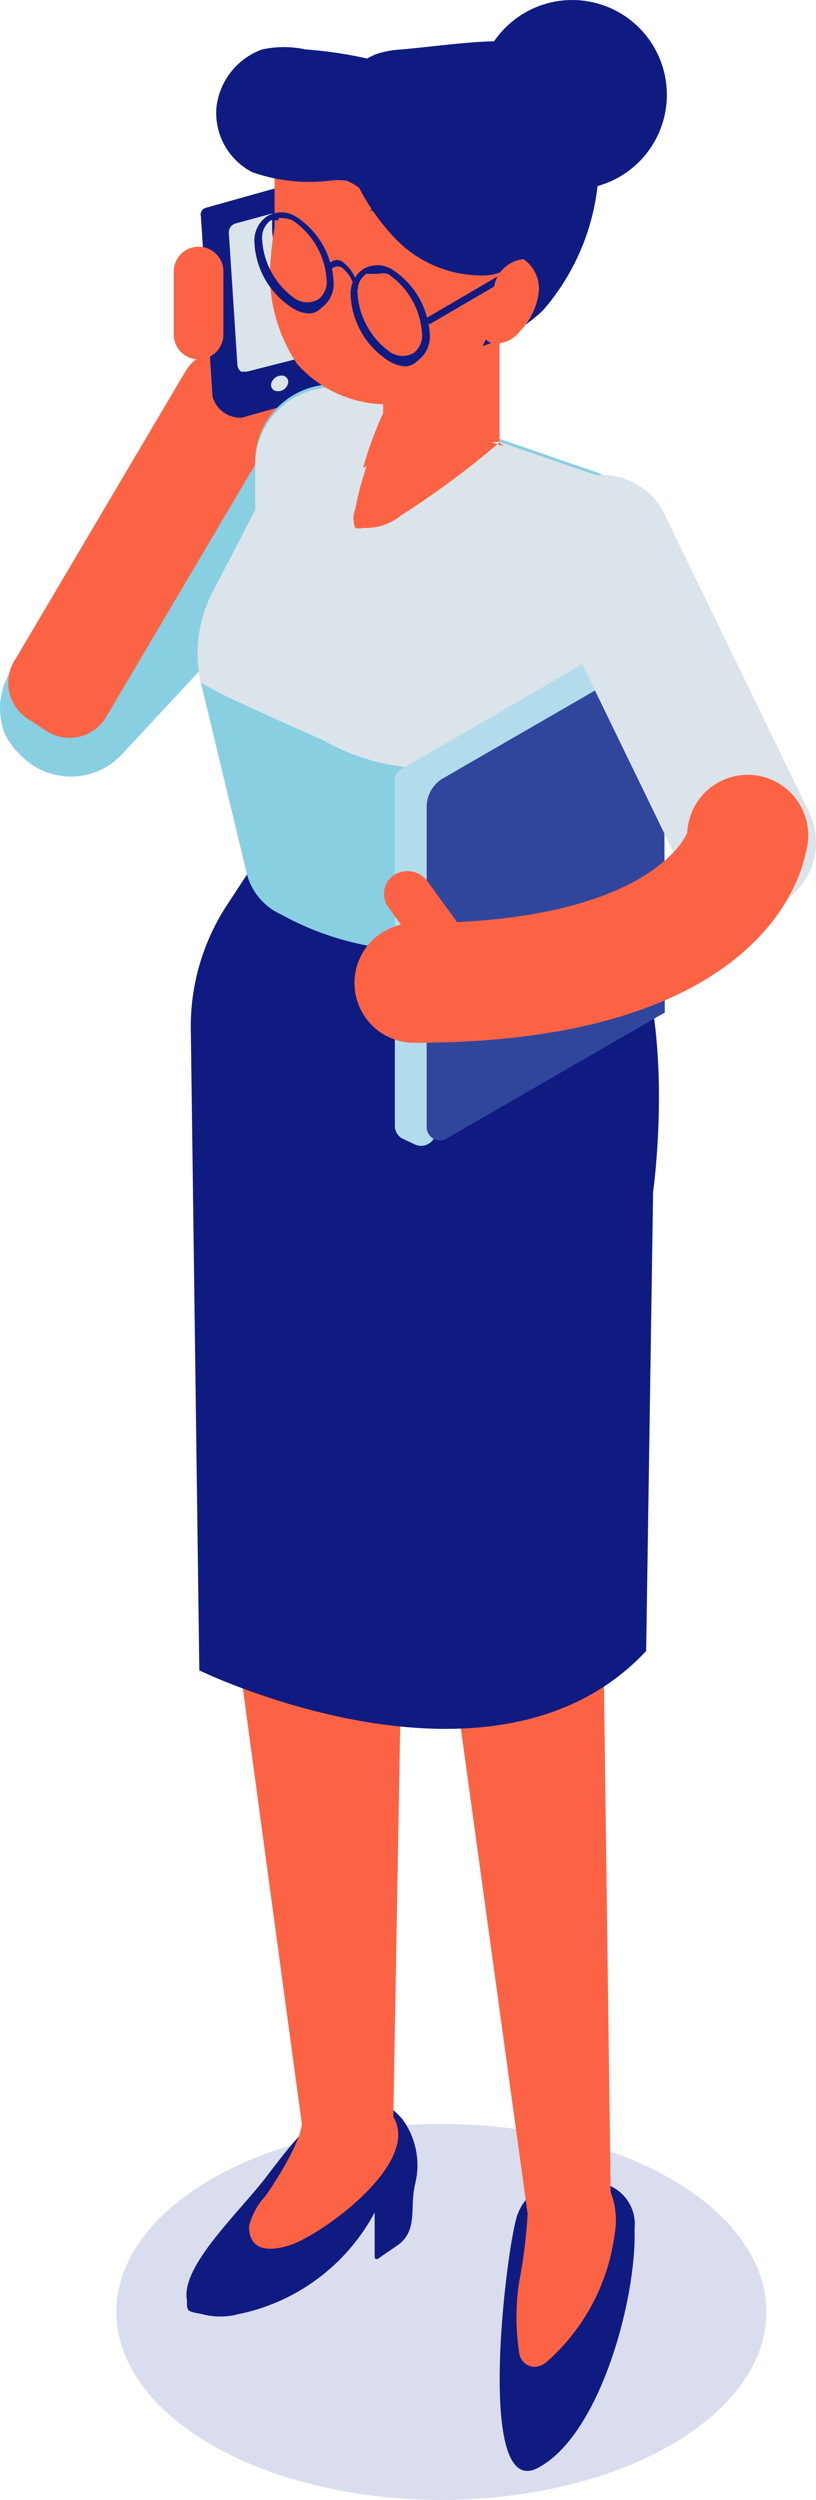 <svg xmlns="http://www.w3.org/2000/svg" width="46.984" height="143.765" viewBox="0 0 46.984 143.765">
  <g id="person1" transform="translate(12761.643 970.067)">
    <ellipse id="Ellipse_156" data-name="Ellipse 156" cx="18.715" cy="10.809" rx="18.715" ry="10.809" transform="translate(-12754.945 -847.92)" fill="#505ea9" opacity="0.21"/>
    <path id="Path_20791" data-name="Path 20791" d="M153.4,651.444a4.065,4.065,0,0,1,.8-4.2l13.087-14.07a4.02,4.02,0,0,1,5.851,5.494l-13.087,14.07a4.02,4.02,0,0,1-5.673,0A4.466,4.466,0,0,1,153.4,651.444Z" transform="translate(-12914.773 -1579.317)" fill="#89cfe2"/>
    <path id="Path_20792" data-name="Path 20792" d="M154.369,652.664l1.027.67a2.457,2.457,0,0,0,3.439-.714L168.662,636a2.457,2.457,0,0,0-.715-3.44l-1.027-.67a2.457,2.457,0,0,0-3.439.715l-9.827,16.616a2.456,2.456,0,0,0,.715,3.439Z" transform="translate(-12914.405 -1581.386)" fill="#fc6344"/>
    <path id="Path_20793" data-name="Path 20793" d="M158.1,642.689l3.752-1.519a.4.4,0,0,0,.268-.491V630.227c0-.536-1.251-.982-1.653-.849L156,630.63a.4.4,0,0,0-.268.491l.67,10.363a1.653,1.653,0,0,0,1.7,1.206Z" transform="translate(-12905.808 -1588.742)" fill="#101b82"/>
    <path id="Path_20794" data-name="Path 20794" d="M157.544,642.479l4.467-1.251a.4.4,0,0,0,.268-.491l-.67-10.363c0-.536-.581-1.072-.983-.938l-4.467,1.251a.4.4,0,0,0-.268.492l.67,10.362C156.427,642.032,157.1,642.568,157.544,642.479Z" transform="translate(-12905.252 -1588.531)" fill="#101b82"/>
    <path id="Path_20795" data-name="Path 20795" d="M160.639,637.695l-.491-7.593a.491.491,0,0,0-.223-.4.626.626,0,0,0-.491,0l-2.948.8a.536.536,0,0,0-.4.581l.491,7.548a.491.491,0,0,0,.223.4h.313l2.993-.759a.58.58,0,0,0,.536-.58Z" transform="translate(-12904.551 -1587.723)" fill="#dbe4ea"/>
    <path id="Path_20796" data-name="Path 20796" d="M157.589,632.292a.581.581,0,0,1-.625.4.357.357,0,0,1-.313-.492.625.625,0,0,1,.625-.4.357.357,0,0,1,.313.491Z" transform="translate(-12902.662 -1580.266)" fill="#dbe4ea"/>
    <path id="Path_20797" data-name="Path 20797" d="M156.8,636.617h0a1.43,1.43,0,0,0,1.429-1.429V631.57a1.43,1.43,0,0,0-1.43-1.43h0a1.429,1.429,0,0,0-1.429,1.429v3.618a1.429,1.429,0,0,0,1.429,1.429Z" transform="translate(-12907.009 -1586.02)" fill="#fc6344"/>
    <path id="Path_20798" data-name="Path 20798" d="M159.812,655.49a1.074,1.074,0,0,0,0,.358Z" transform="translate(-12891.663 -1498.14)" fill="#101b82"/>
    <path id="Path_20799" data-name="Path 20799" d="M159.8,656.079h0v0Z" transform="translate(-12891.651 -1498.729)" fill="#101b82"/>
    <path id="Path_20800" data-name="Path 20800" d="M167.336,657.823a2.412,2.412,0,0,0-2.278-2.68,5.315,5.315,0,0,0-3.127.312,2.9,2.9,0,0,0-1.34,1.564c-.625,1.742-2.457,16.437,1.161,14.561S167.47,661.753,167.336,657.823Z" transform="translate(-12892.443 -1499.713)" fill="#101b82"/>
    <path id="Path_20801" data-name="Path 20801" d="M167.934,655.168c-2.993-3.439-6.3,1.429-7.906,3.484s-4.824,5.047-4.467,6.968c0,.67,0,.626.893.8a4.016,4.016,0,0,0,2.055,0,11.479,11.479,0,0,0,7.861-5.852v2.546s0,.313.357,0l.983-.67c1.161-.849.67-2.1.983-3.484a4.467,4.467,0,0,0-.759-3.8Z" transform="translate(-12906.441 -1503.401)" fill="#101b82"/>
    <path id="Path_20802" data-name="Path 20802" d="M178.07,678.231V648.3l2.546-7.147-15.276,2.233-9.38-3.841.938,37.877s3.752,27.738,3.8,28.006c0,.983-1.519,3.395-2.1,4.2a3.932,3.932,0,0,0-.938,1.742c0,1.563,1.429,1.385,2.367,1.072,1.876-.626,7.549-4.735,5.941-7.37h0l.447-25.326,1.3-25.907.67,12.1.849,12.283,4.467,32.428a29.542,29.542,0,0,1-.491,3.931,13.4,13.4,0,0,0,0,4.02.92.92,0,0,0,.893.848,1.248,1.248,0,0,0,.67-.268,11.794,11.794,0,0,0,3.931-7.326,4.466,4.466,0,0,0-.223-2.456Z" transform="translate(-12904.964 -1553.398)" fill="#fc6344"/>
    <path id="Path_20803" data-name="Path 20803" d="M159.477,638l-1.787,2.725a12.729,12.729,0,0,0-2.1,7.146l.491,36.895s16.973,8.263,25.728-1.117l.4-26.4s2.1-14.874-4.2-18.358Z" transform="translate(-12906.247 -1558.771)" fill="#101b82"/>
    <path id="Path_20804" data-name="Path 20804" d="M158.06,630.76Z" transform="translate(-12897.684 -1583.87)" fill="#2b56a4"/>
    <path id="Path_20805" data-name="Path 20805" d="M180.833,641.686l-1.3,4.869-2.546,14.74c-.268.982-2.01,1.831-2.859,2.233a16.7,16.7,0,0,1-13.623-1.117,3.572,3.572,0,0,1-2.055-2.591l-2.635-10.943v-.223a7.593,7.593,0,0,1,.715-4.958l2.457-4.734v-2.5a4.467,4.467,0,0,1,5.315-4.467l2.367.849,6.477,2.233L178.733,637A3.752,3.752,0,0,1,180.833,641.686Z" transform="translate(-12905.939 -1579.877)" fill="#89cfe2"/>
    <path id="Path_20806" data-name="Path 20806" d="M180.833,641.547l-1.3,4.869-1.965,2.412a14.876,14.876,0,0,1-4.69,4.467,12.6,12.6,0,0,1-10.005-1.072q-2.993-1.3-5.9-2.68l-1.161-.625v-.223a7.594,7.594,0,0,1,.715-4.958L158.991,639v-2.5a4.467,4.467,0,0,1,5.315-4.467l2.367.849,6.477,2.233,5.583,1.921a3.707,3.707,0,0,1,2.1,4.511Z" transform="translate(-12905.939 -1579.738)" fill="#dbe4ea"/>
    <path id="Path_20807" data-name="Path 20807" d="M166.1,634.255a51.731,51.731,0,0,1-5.673,4.2,3.171,3.171,0,0,1-2.189.714.716.716,0,0,1-.447,0,1.429,1.429,0,0,1,0-1.072,16.041,16.041,0,0,1,.536-2.1,22.031,22.031,0,0,1,1.206-3.26l.268-.536,2.055.715,4.467,1.563Z" transform="translate(-12898.979 -1578.878)" fill="#fc6344"/>
    <path id="Path_20808" data-name="Path 20808" d="M164.77,630.75v8.487h-.045l-5.941.536-.715.045V630.75Z" transform="translate(-12897.649 -1583.905)" fill="#fc6344"/>
    <path id="Path_20809" data-name="Path 20809" d="M163.8,632.734l-2.5,3.216A12.761,12.761,0,0,1,159.239,638a10.139,10.139,0,0,1-1.429.983,22.019,22.019,0,0,1,1.206-3.261V631.26Z" transform="translate(-12898.551 -1582.137)" fill="#fc6344"/>
    <path id="Path_20810" data-name="Path 20810" d="M175.318,632.436c0-6.343-5.807-4.958-11.211-4.467a5.736,5.736,0,0,0-1.474.268,4.108,4.108,0,0,0-1.117.67,11.032,11.032,0,0,0-4.869,9.6c.8,6.789,10.407,9.38,15.589,4.467A13.132,13.132,0,0,0,175.318,632.436Z" transform="translate(-12902.613 -1595.194)" fill="#101b82"/>
    <path id="Path_20811" data-name="Path 20811" d="M156.613,638.649a9.245,9.245,0,0,0,1.563,5.4,6.923,6.923,0,0,0,5.315,2.323,5.718,5.718,0,0,0,3.171-.715,8.442,8.442,0,0,0,3.127-5.628,16.6,16.6,0,0,0,.357-2.546,10.048,10.048,0,0,0-.268-2.859,8.4,8.4,0,0,0-3.618-4.735,12.6,12.6,0,0,0-5.494-1.742,4.468,4.468,0,0,0-2.769.357,2.413,2.413,0,0,0-1.117,1.563,3.831,3.831,0,0,0,0,.714v5.405a22.314,22.314,0,0,0-.268,2.457Z" transform="translate(-12902.713 -1593.188)" fill="#fc6344"/>
    <path id="Path_20812" data-name="Path 20812" d="M159.856,629.851a5.449,5.449,0,1,1,6.253,7.817,5.37,5.37,0,0,1-3.886-9.961Z" transform="translate(-12893.36 -1597.031)" fill="#101b82"/>
    <path id="Path_20813" data-name="Path 20813" d="M158.323,632.26a12.331,12.331,0,0,0,2.814,4.467,6.924,6.924,0,0,0,4.69,2.01,2.9,2.9,0,0,0,2.233-.8,2.949,2.949,0,0,0,.536-1.206,7.641,7.641,0,0,0-.313-5.092,5.9,5.9,0,0,0-3.8-3.35,6.789,6.789,0,0,0-5.226,1.027c-1.072.715-2.1,1.921-1.787,3.172Z" transform="translate(-12899.912 -1592.963)" fill="#101b82"/>
    <rect id="Rectangle_545" data-name="Rectangle 545" width="5.941" height="0.402" transform="translate(-12737.123 -951.759) rotate(-30.28)" fill="#101b82"/>
    <path id="Path_20814" data-name="Path 20814" d="M159.2,631a.49.49,0,0,0,.447,0Z" transform="translate(-12893.731 -1583.038)" fill="#fc6344"/>
    <path id="Path_20815" data-name="Path 20815" d="M161.934,630.3a1.913,1.913,0,0,0-1.653,1.385,6.348,6.348,0,0,1-.447,1.3,1.163,1.163,0,0,1-.491.446,1.474,1.474,0,0,0,.715,1.7,1.742,1.742,0,0,0,1.653-.67,3.932,3.932,0,0,0,1.072-2.1,2.054,2.054,0,0,0-.849-2.055Z" transform="translate(-12893.429 -1585.465)" fill="#fc6344"/>
    <path id="Path_20816" data-name="Path 20816" d="M157.553,631.157a.464.464,0,0,1,.715-.4,2.01,2.01,0,0,1,.715,1.206h.223a2.368,2.368,0,0,0-.938-1.563c-.4-.223-.759,0-.938.492Z" transform="translate(-12900.215 -1585.428)" fill="#ffa30c"/>
    <path id="Path_20817" data-name="Path 20817" d="M157.553,631.157a.464.464,0,0,1,.715-.4,2.01,2.01,0,0,1,.715,1.206h.223a2.368,2.368,0,0,0-.938-1.563c-.4-.223-.759,0-.938.492Z" transform="translate(-12900.215 -1585.428)" fill="#101b82"/>
    <path id="Path_20818" data-name="Path 20818" d="M160.87,636.191a1.921,1.921,0,0,1-1.027-.313,4.733,4.733,0,0,1-2.189-3.752,1.7,1.7,0,0,1,.715-1.519,1.607,1.607,0,0,1,1.653,0,4.734,4.734,0,0,1,2.189,3.752,1.7,1.7,0,0,1-.715,1.519,1.028,1.028,0,0,1-.625.313Zm-1.876-5.315h-.447a1.251,1.251,0,0,0-.491,1.161,4.466,4.466,0,0,0,1.965,3.395,1.3,1.3,0,0,0,1.251,0,1.25,1.25,0,0,0,.491-1.161,4.467,4.467,0,0,0-1.965-3.395,1.381,1.381,0,0,0-.581,0Z" transform="translate(-12899.109 -1585.191)" fill="#101b82"/>
    <path id="Path_20819" data-name="Path 20819" d="M159.63,635.511a1.922,1.922,0,0,1-1.027-.313,4.735,4.735,0,0,1-2.189-3.752,1.7,1.7,0,0,1,.715-1.519,1.607,1.607,0,0,1,1.653,0,4.734,4.734,0,0,1,2.189,3.752,1.7,1.7,0,0,1-.715,1.519,1.027,1.027,0,0,1-.625.313Zm-1.831-5.36h-.447a1.251,1.251,0,0,0-.491,1.162,4.467,4.467,0,0,0,1.965,3.394,1.3,1.3,0,0,0,1.251,0,1.251,1.251,0,0,0,.491-1.161,4.467,4.467,0,0,0-1.965-3.395,2,2,0,0,0-.8-.134Z" transform="translate(-12903.407 -1587.549)" fill="#101b82"/>
    <path id="Path_20820" data-name="Path 20820" d="M165.22,636.861a3.843,3.843,0,0,0-1.787-1.608,3.669,3.669,0,0,0-.983,0,9.963,9.963,0,0,1-4.467-.491,3.842,3.842,0,0,1-2.055-3.708,4.019,4.019,0,0,1,2.635-3.349,5.892,5.892,0,0,1,2.5,0,23.772,23.772,0,0,1,3.975.626,6.121,6.121,0,0,1,4.467,2.814,4.467,4.467,0,0,1-1.563,5,3.441,3.441,0,0,1-3.216.8Z" transform="translate(-12905.111 -1594.929)" fill="#101b82"/>
    <path id="Path_20821" data-name="Path 20821" d="M171.843,640.078l1.921-4.064-1.563-.759a.716.716,0,0,0-.67,0l-12.953,7.5a.715.715,0,0,0-.357.625v19.921a.849.849,0,0,0,.4.67l.759.357a.848.848,0,0,0,1.117-.4l.983-2.01,10.407-6.03Z" transform="translate(-12897.129 -1568.577)" fill="#b2dceb"/>
    <path id="Path_20822" data-name="Path 20822" d="M172.343,656.155l-12.551,7.236a.76.76,0,0,1-1.161-.67V644.363a1.921,1.921,0,0,1,.983-1.7L172.3,635.34Z" transform="translate(-12895.708 -1567.993)" fill="#30469d"/>
    <path id="Path_20823" data-name="Path 20823" d="M172.324,658.234a4.019,4.019,0,0,1-3.618-2.278l-8.4-17.286a4.02,4.02,0,0,1,7.236-3.484l8.4,17.286a4.02,4.02,0,0,1-3.618,5.762Z" transform="translate(-12890.999 -1575.834)" fill="#dbe4ea"/>
    <path id="Path_20824" data-name="Path 20824" d="M161.139,652.352a3.439,3.439,0,1,1,0-6.879c13.757,0,15.723-5.181,15.723-5.226a3.484,3.484,0,1,1,6.834,1.117C183.473,642.481,181.373,652.352,161.139,652.352Z" transform="translate(-12898.932 -1562.448)" fill="#fc6344"/>
    <path id="Path_20825" data-name="Path 20825" d="M162.192,643.273h0a1.429,1.429,0,0,1-1.921-.357l-1.921-2.636a1.3,1.3,0,0,1,.313-1.876h0a1.429,1.429,0,0,1,1.921.357L162.5,641.4a1.3,1.3,0,0,1-.313,1.876Z" transform="translate(-12897.617 -1558.149)" fill="#fc6344"/>
  </g>
</svg>
